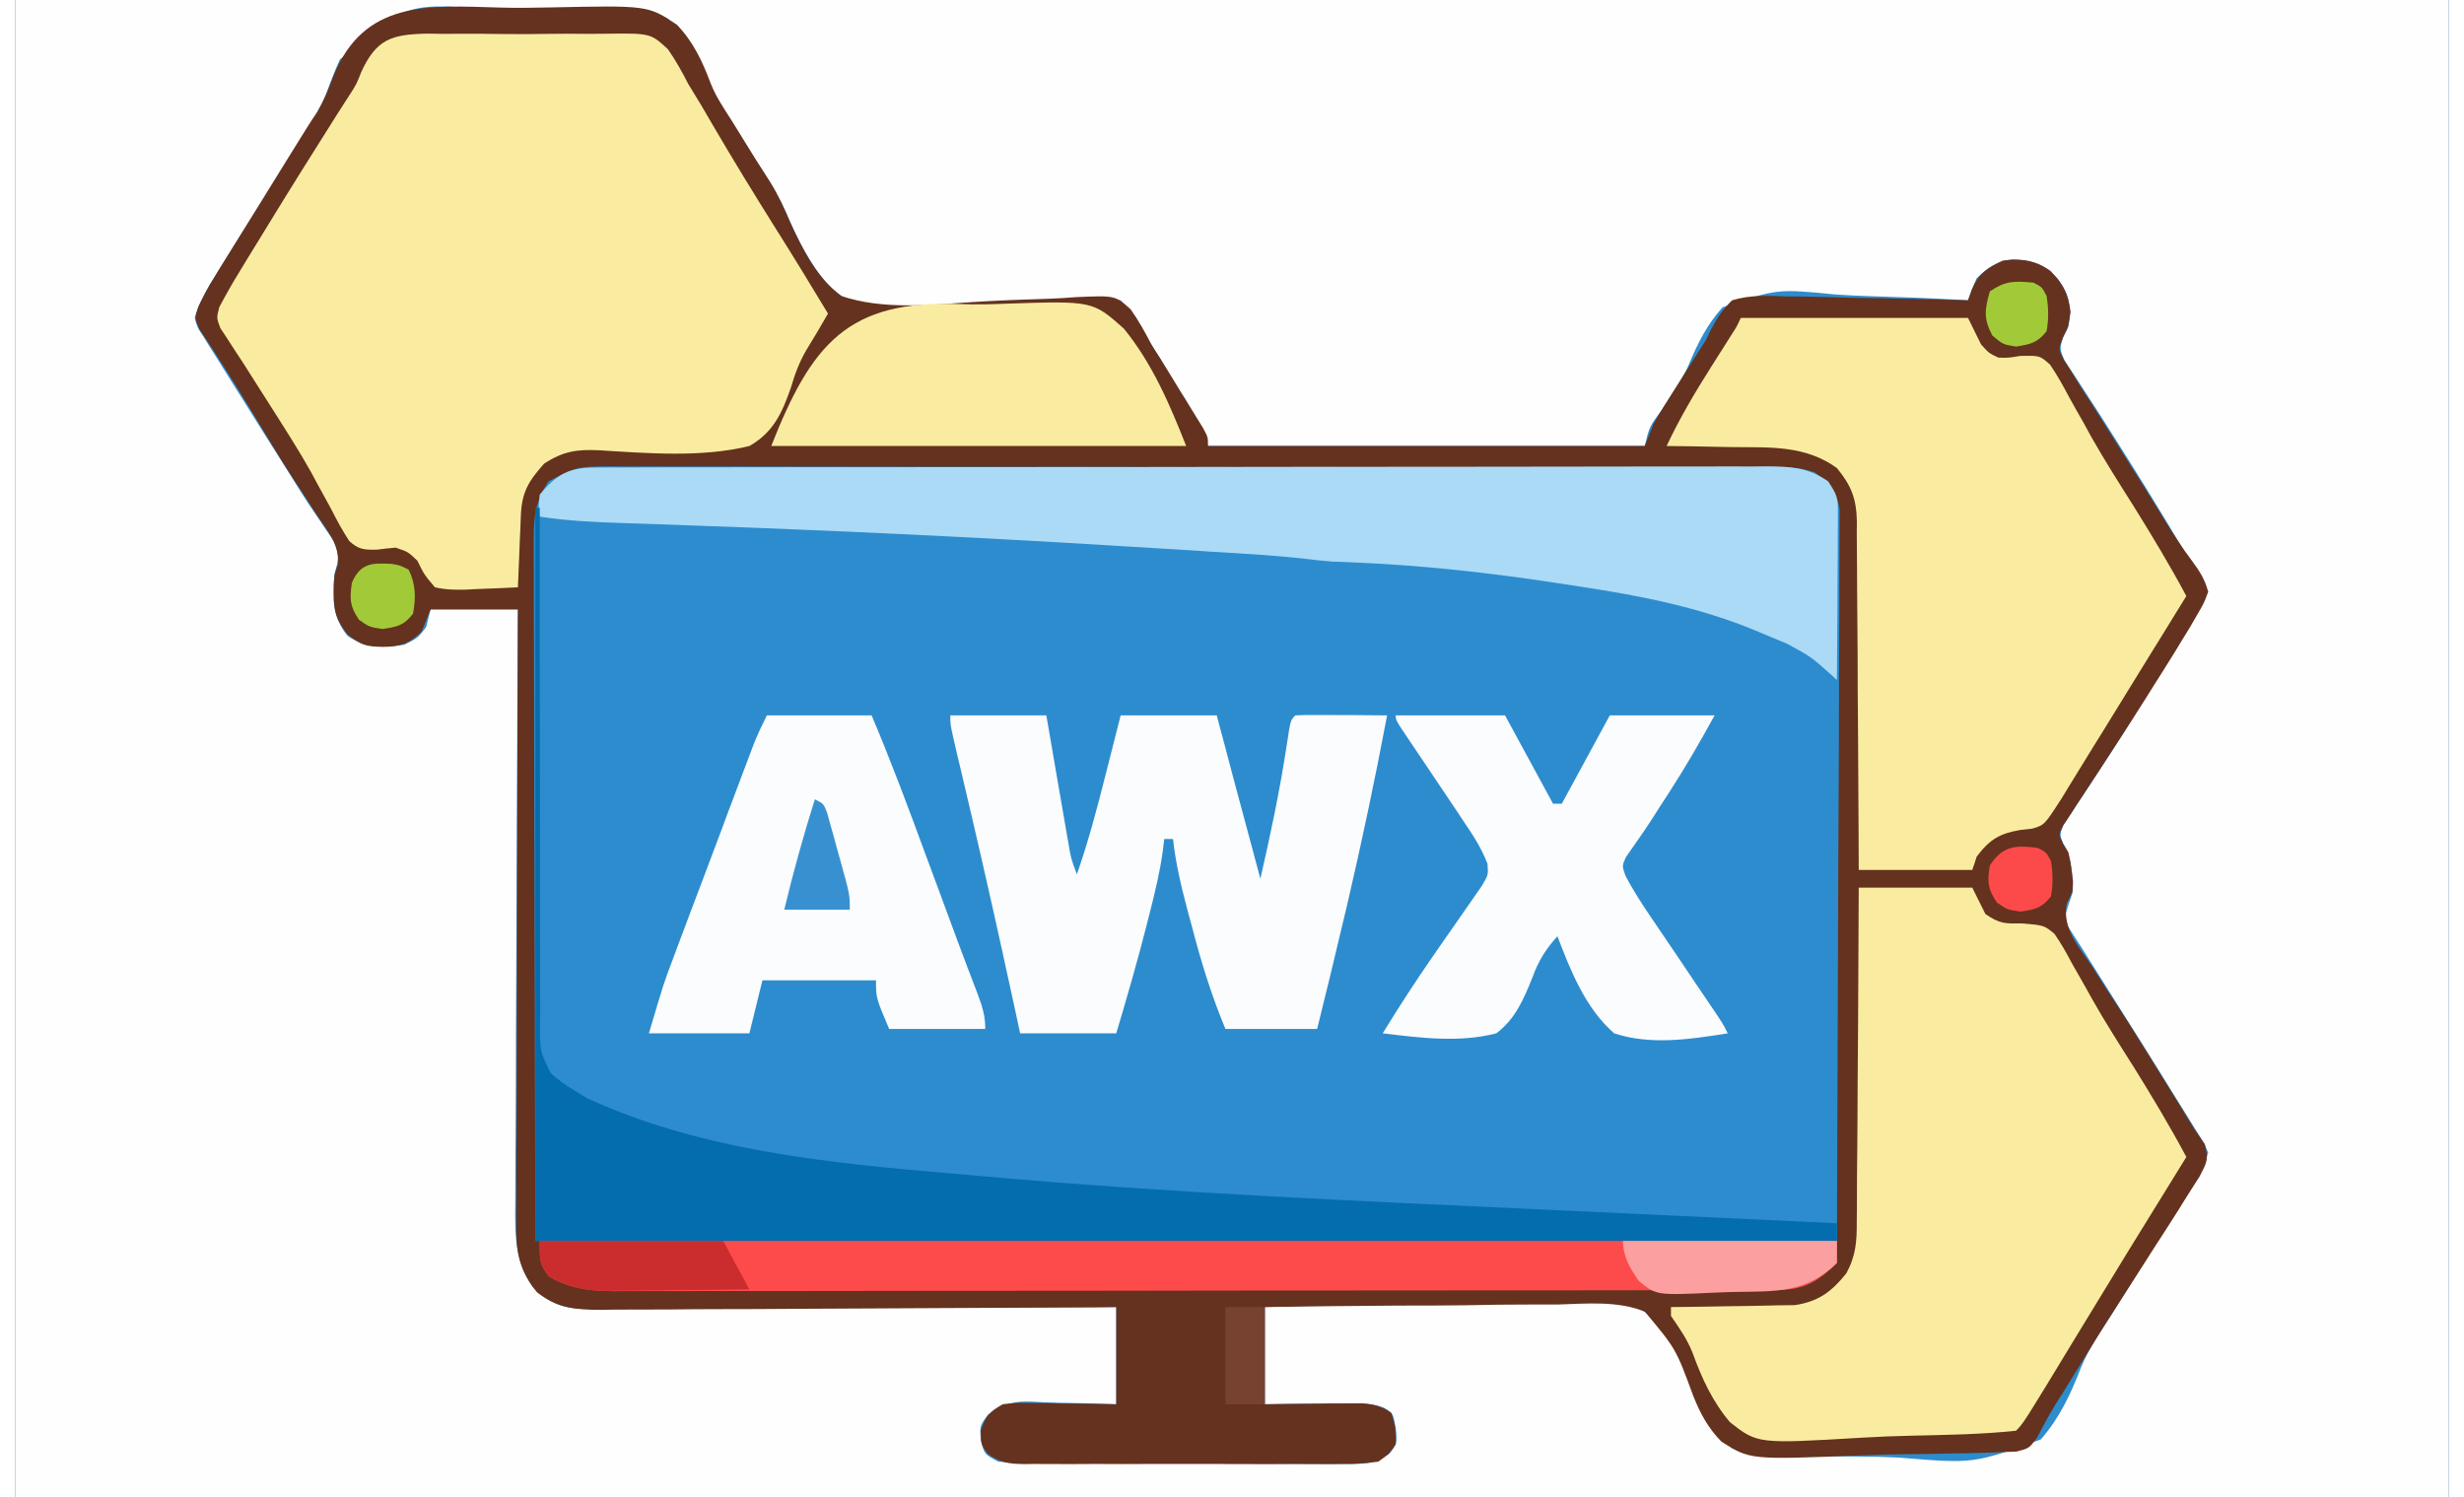 <?xml version="1.0" encoding="UTF-8"?>
<svg xmlns="http://www.w3.org/2000/svg" xmlns:xlink="http://www.w3.org/1999/xlink" width="79px" height="48px" viewBox="0 0 78 48" version="1.1">
<rect x="0" y="0" width="78" height="48" fill="#333333" stroke="none"/>
<g id="surface1">
<path style=" stroke:none;fill-rule:nonzero;fill:rgb(17.647%,54.902%,80.784%);fill-opacity:1;" d="M 0 0 C 25.738 0 51.48 0 78 0 C 78 15.84 78 31.68 78 48 C 52.262 48 26.52 48 0 48 C 0 32.16 0 16.32 0 0 Z M 0 0 "/>
<path style=" stroke:none;fill-rule:nonzero;fill:rgb(99.608%,99.608%,99.608%);fill-opacity:1;" d="M 0 0 C 25.738 0 51.48 0 78 0 C 78 15.84 78 31.68 78 48 C 52.262 48 26.52 48 0 48 C 0 32.16 0 16.32 0 0 Z M 10.395 1.91 C 10.23 2.281 10.086 2.648 9.949 3.031 C 9.707 3.641 9.348 4.164 8.988 4.707 C 8.914 4.828 8.836 4.949 8.758 5.074 C 8.699 5.172 8.637 5.266 8.574 5.367 C 8.043 6.215 7.512 7.062 6.984 7.91 C 6.895 8.059 6.801 8.203 6.707 8.352 C 6.621 8.488 6.539 8.629 6.449 8.77 C 6.375 8.891 6.297 9.012 6.219 9.137 C 6.02 9.492 5.852 9.801 5.742 10.195 C 5.824 10.496 5.824 10.496 6.012 10.773 C 6.078 10.883 6.145 10.992 6.215 11.105 C 6.289 11.223 6.363 11.34 6.441 11.461 C 6.516 11.582 6.594 11.707 6.672 11.832 C 6.918 12.23 7.172 12.629 7.422 13.027 C 7.594 13.301 7.766 13.574 7.938 13.852 C 8.262 14.371 8.59 14.891 8.918 15.406 C 8.992 15.527 9.066 15.645 9.145 15.77 C 9.312 16.035 9.488 16.297 9.664 16.555 C 9.801 16.762 9.801 16.762 9.941 16.969 C 10.066 17.152 10.066 17.152 10.195 17.34 C 10.398 17.773 10.355 17.957 10.223 18.406 C 10.156 19.172 10.141 19.77 10.645 20.391 C 11.238 20.789 11.766 20.766 12.465 20.672 C 12.898 20.453 12.898 20.453 13.164 20.105 C 13.211 19.918 13.254 19.73 13.305 19.539 C 14.227 19.539 15.152 19.539 16.105 19.539 C 16.102 19.797 16.102 20.055 16.098 20.324 C 16.086 22.754 16.074 25.188 16.066 27.621 C 16.062 28.875 16.059 30.125 16.051 31.375 C 16.043 32.465 16.039 33.559 16.039 34.648 C 16.039 35.227 16.035 35.801 16.031 36.379 C 16.023 36.922 16.023 37.469 16.023 38.012 C 16.023 38.211 16.023 38.41 16.02 38.609 C 16.008 39.613 16.008 40.426 16.586 41.27 C 17.102 41.781 17.547 41.965 18.266 41.961 C 18.414 41.965 18.566 41.965 18.719 41.965 C 18.883 41.961 19.047 41.961 19.215 41.961 C 19.477 41.961 19.477 41.961 19.742 41.961 C 20.219 41.961 20.691 41.957 21.168 41.953 C 21.664 41.953 22.16 41.953 22.656 41.949 C 23.598 41.949 24.535 41.945 25.477 41.941 C 26.547 41.938 27.617 41.934 28.688 41.934 C 30.887 41.93 33.09 41.922 35.289 41.91 C 35.289 42.941 35.289 43.969 35.289 45.027 C 35.035 45.02 34.781 45.012 34.516 45 C 34.184 44.996 33.848 44.988 33.512 44.98 C 33.344 44.977 33.176 44.969 33.004 44.965 C 32.016 44.91 32.016 44.91 31.18 45.355 C 30.91 45.723 30.91 45.723 30.949 46.188 C 31.059 46.625 31.059 46.625 31.508 46.867 C 31.898 46.895 32.273 46.91 32.664 46.91 C 32.785 46.91 32.902 46.91 33.023 46.91 C 33.414 46.914 33.805 46.914 34.195 46.914 C 34.465 46.914 34.738 46.918 35.008 46.918 C 35.578 46.918 36.145 46.918 36.715 46.918 C 37.441 46.918 38.172 46.922 38.902 46.93 C 39.461 46.93 40.023 46.934 40.582 46.934 C 40.852 46.934 41.121 46.934 41.387 46.938 C 41.766 46.938 42.141 46.938 42.516 46.938 C 42.629 46.938 42.738 46.938 42.852 46.941 C 43.348 46.934 43.637 46.906 44.043 46.613 C 44.297 46.293 44.297 46.293 44.25 45.789 C 44.164 45.312 44.164 45.312 43.875 45.141 C 43.477 45 43.152 44.996 42.73 45 C 42.574 45 42.418 45 42.258 45 C 42.094 45.004 41.934 45.008 41.766 45.008 C 41.52 45.012 41.52 45.012 41.266 45.012 C 40.863 45.016 40.457 45.02 40.051 45.027 C 40.051 44 40.051 42.969 40.051 41.91 C 41.605 41.859 43.16 41.82 44.715 41.805 C 45.438 41.797 46.156 41.785 46.879 41.758 C 51.539 41.59 51.539 41.59 52.68 42.352 C 53.355 43.062 53.715 43.859 54.051 44.777 C 54.391 45.711 54.391 45.711 55.035 46.441 C 55.73 46.648 56.414 46.664 57.137 46.672 C 57.344 46.676 57.551 46.684 57.758 46.688 C 58.195 46.695 58.629 46.699 59.066 46.703 C 59.512 46.703 59.953 46.715 60.398 46.738 C 62.777 46.934 62.777 46.934 64.93 46.156 C 65.531 45.469 65.891 44.699 66.219 43.852 C 66.473 43.238 66.836 42.703 67.199 42.152 C 67.336 41.934 67.473 41.715 67.609 41.496 C 67.68 41.383 67.75 41.27 67.824 41.152 C 68.285 40.414 68.746 39.676 69.203 38.938 C 69.297 38.789 69.391 38.641 69.484 38.488 C 69.57 38.352 69.656 38.215 69.742 38.07 C 69.82 37.949 69.898 37.824 69.977 37.699 C 70.176 37.375 70.176 37.375 70.297 36.957 C 70.137 36.602 70.137 36.602 69.891 36.219 C 69.801 36.07 69.707 35.922 69.613 35.766 C 69.512 35.605 69.41 35.445 69.309 35.281 C 69.207 35.117 69.105 34.953 69.004 34.789 C 68.691 34.281 68.375 33.777 68.059 33.273 C 67.961 33.121 67.863 32.965 67.766 32.809 C 67.34 32.129 66.914 31.453 66.488 30.781 C 66.418 30.672 66.352 30.562 66.281 30.449 C 66.129 30.211 65.977 29.977 65.824 29.742 C 65.676 29.453 65.676 29.453 65.801 29.062 C 65.852 28.91 65.902 28.758 65.957 28.602 C 65.953 28.062 65.941 27.527 65.652 27.062 C 65.535 26.762 65.535 26.762 65.652 26.465 C 65.758 26.305 65.758 26.305 65.863 26.145 C 65.941 26.023 66.023 25.902 66.102 25.777 C 66.191 25.645 66.277 25.516 66.367 25.379 C 66.551 25.102 66.73 24.82 66.914 24.539 C 67.012 24.395 67.105 24.25 67.203 24.098 C 67.691 23.352 68.156 22.59 68.625 21.832 C 68.715 21.691 68.801 21.555 68.887 21.41 C 69.383 20.609 69.855 19.805 70.297 18.973 C 69.422 17.477 68.531 15.988 67.602 14.523 C 67.52 14.391 67.438 14.262 67.352 14.125 C 66.996 13.562 66.641 13 66.273 12.445 C 66.191 12.32 66.191 12.32 66.109 12.191 C 65.969 11.977 65.828 11.762 65.688 11.547 C 65.535 11.188 65.535 11.188 65.645 10.812 C 65.703 10.703 65.758 10.594 65.816 10.477 C 65.91 9.832 65.855 9.453 65.477 8.938 C 65.035 8.473 64.652 8.34 64.023 8.316 C 63.52 8.379 63.242 8.578 62.875 8.922 C 62.773 9.152 62.68 9.391 62.598 9.629 C 62.504 9.621 62.414 9.617 62.32 9.613 C 61.363 9.559 60.406 9.523 59.449 9.496 C 59.094 9.484 58.738 9.469 58.383 9.445 C 56.473 9.258 56.473 9.258 54.727 9.855 C 54.227 10.41 53.918 11.031 53.633 11.723 C 53.402 12.238 53.086 12.691 52.766 13.16 C 52.379 13.688 52.379 13.688 52.234 14.301 C 47.613 14.301 42.992 14.301 38.23 14.301 C 38.137 14.066 38.047 13.832 37.949 13.594 C 37.785 13.301 37.617 13.016 37.441 12.727 C 37.395 12.648 37.344 12.566 37.293 12.484 C 37.191 12.316 37.09 12.148 36.988 11.98 C 36.828 11.727 36.672 11.469 36.516 11.211 C 36.031 10.375 36.031 10.375 35.43 9.629 C 35.051 9.602 35.051 9.602 34.605 9.633 C 34.434 9.641 34.258 9.648 34.082 9.656 C 33.988 9.66 33.895 9.664 33.801 9.668 C 33.199 9.691 32.602 9.699 32.004 9.711 C 31.477 9.723 30.953 9.738 30.43 9.766 C 27.047 9.945 27.047 9.945 26.09 9.191 C 25.461 8.465 25.059 7.652 24.684 6.77 C 24.402 6.145 24.031 5.586 23.656 5.02 C 23.52 4.801 23.387 4.586 23.25 4.367 C 23.184 4.258 23.113 4.148 23.043 4.035 C 22.551 3.238 22.066 2.441 21.578 1.641 C 21.469 1.461 21.469 1.461 21.359 1.277 C 21.293 1.172 21.23 1.062 21.16 0.953 C 21.023 0.715 21.023 0.715 20.867 0.566 C 19.676 0.449 18.469 0.438 17.27 0.406 C 16.719 0.395 16.164 0.375 15.609 0.344 C 12.547 0.059 12.547 0.059 10.395 1.91 Z M 10.395 1.91 "/>
<path style=" stroke:none;fill-rule:nonzero;fill:rgb(39.216%,19.608%,11.765%);fill-opacity:1;" d="M 15.523 0.242 C 16.066 0.258 16.605 0.25 17.148 0.238 C 20.277 0.172 20.277 0.172 21.203 0.793 C 21.727 1.34 22.02 1.965 22.285 2.672 C 22.453 3.098 22.695 3.461 22.945 3.844 C 23.109 4.105 23.27 4.367 23.43 4.629 C 23.68 5.035 23.93 5.438 24.191 5.836 C 24.457 6.262 24.652 6.703 24.852 7.168 C 25.266 8.059 25.68 8.879 26.465 9.488 C 27.805 9.941 29.309 9.777 30.699 9.684 C 31.516 9.633 32.332 9.602 33.152 9.578 C 33.438 9.57 33.719 9.547 34 9.527 C 35.258 9.473 35.258 9.473 35.754 9.922 C 36.008 10.285 36.211 10.645 36.41 11.043 C 36.5 11.188 36.594 11.328 36.688 11.473 C 36.918 11.848 37.152 12.227 37.379 12.602 C 37.465 12.734 37.547 12.867 37.629 13.004 C 37.707 13.133 37.785 13.258 37.867 13.391 C 37.938 13.504 38.008 13.617 38.078 13.734 C 38.23 14.02 38.23 14.02 38.23 14.301 C 42.852 14.301 47.473 14.301 52.234 14.301 C 52.324 14.066 52.418 13.832 52.512 13.594 C 52.629 13.387 52.754 13.18 52.879 12.98 C 52.949 12.867 53.02 12.754 53.094 12.637 C 53.168 12.52 53.242 12.402 53.32 12.281 C 53.391 12.168 53.461 12.055 53.535 11.938 C 53.754 11.59 53.973 11.246 54.195 10.902 C 54.27 10.742 54.27 10.742 54.348 10.582 C 54.547 10.203 54.727 9.922 55.035 9.629 C 55.613 9.453 56.168 9.48 56.77 9.504 C 56.938 9.504 57.105 9.508 57.273 9.508 C 57.805 9.516 58.336 9.531 58.867 9.547 C 59.227 9.555 59.59 9.562 59.949 9.566 C 60.832 9.582 61.715 9.602 62.598 9.629 C 62.637 9.52 62.672 9.41 62.715 9.297 C 62.945 8.758 63.195 8.602 63.715 8.355 C 64.297 8.281 64.766 8.34 65.246 8.691 C 65.652 9.125 65.805 9.398 65.887 10 C 65.816 10.477 65.816 10.477 65.648 10.812 C 65.492 11.191 65.492 11.191 65.684 11.562 C 65.77 11.695 65.852 11.828 65.941 11.965 C 66.035 12.117 66.129 12.266 66.223 12.422 C 66.328 12.582 66.43 12.742 66.535 12.902 C 66.637 13.066 66.742 13.234 66.848 13.398 C 67.055 13.73 67.266 14.066 67.477 14.395 C 67.746 14.816 68.008 15.234 68.273 15.656 C 68.344 15.777 68.418 15.895 68.496 16.016 C 68.633 16.238 68.77 16.461 68.91 16.688 C 69.184 17.133 69.461 17.562 69.777 17.98 C 70.027 18.324 70.188 18.562 70.297 18.973 C 70.172 19.324 70.172 19.324 69.953 19.699 C 69.871 19.836 69.793 19.977 69.711 20.117 C 69.629 20.254 69.543 20.391 69.457 20.531 C 69.348 20.715 69.348 20.715 69.234 20.898 C 69.008 21.266 68.777 21.629 68.547 21.992 C 68.422 22.188 68.422 22.188 68.297 22.391 C 67.844 23.105 67.387 23.812 66.926 24.52 C 66.832 24.66 66.742 24.801 66.645 24.949 C 66.469 25.219 66.289 25.492 66.109 25.762 C 65.992 25.945 65.992 25.945 65.871 26.133 C 65.797 26.242 65.727 26.348 65.652 26.461 C 65.5 26.762 65.5 26.762 65.652 27.062 C 65.734 27.195 65.734 27.195 65.816 27.328 C 65.883 27.633 65.883 27.633 65.922 27.945 C 65.938 28.051 65.949 28.152 65.965 28.262 C 65.957 28.602 65.957 28.602 65.762 28.973 C 65.617 29.785 66.141 30.332 66.578 30.992 C 66.773 31.293 66.969 31.598 67.16 31.902 C 67.262 32.055 67.363 32.211 67.469 32.371 C 67.969 33.145 68.449 33.926 68.934 34.707 C 69.066 34.922 69.066 34.922 69.199 35.137 C 69.363 35.395 69.52 35.656 69.676 35.918 C 69.836 36.184 70.012 36.438 70.191 36.688 C 70.32 37.18 70.254 37.273 70.027 37.715 C 69.879 37.949 69.73 38.184 69.582 38.414 C 69.504 38.543 69.422 38.668 69.344 38.797 C 69.105 39.176 68.863 39.555 68.617 39.93 C 68.488 40.129 68.363 40.328 68.234 40.531 C 67.992 40.914 67.746 41.297 67.5 41.676 C 66.973 42.492 66.465 43.316 65.957 44.141 C 65.867 44.289 65.777 44.434 65.684 44.586 C 65.215 45.328 65.215 45.328 64.809 46.102 C 64.555 46.441 64.555 46.441 64.156 46.543 C 63.992 46.551 63.828 46.555 63.66 46.562 C 63.57 46.566 63.477 46.57 63.387 46.574 C 63.086 46.586 62.785 46.59 62.488 46.598 C 62.383 46.598 62.281 46.602 62.176 46.602 C 61.629 46.617 61.086 46.625 60.543 46.629 C 60.094 46.633 59.645 46.645 59.195 46.664 C 55.613 46.809 55.613 46.809 54.695 46.227 C 54.262 45.789 54.012 45.32 53.785 44.75 C 53.234 43.25 53.234 43.25 52.234 42.055 C 51.359 41.703 50.367 41.801 49.445 41.828 C 49.176 41.828 48.902 41.828 48.633 41.828 C 47.922 41.828 47.211 41.836 46.5 41.852 C 45.773 41.863 45.047 41.863 44.32 41.863 C 42.895 41.871 41.473 41.887 40.051 41.91 C 40.051 42.941 40.051 43.969 40.051 45.027 C 40.297 45.023 40.543 45.02 40.797 45.016 C 41.121 45.016 41.441 45.012 41.766 45.008 C 41.93 45.008 42.09 45.004 42.258 45 C 42.414 45 42.57 45 42.73 45 C 42.875 44.996 43.02 44.996 43.168 44.996 C 43.562 45.027 43.789 45.078 44.109 45.309 C 44.25 45.789 44.25 45.789 44.25 46.301 C 44.043 46.613 44.043 46.613 43.691 46.867 C 43.281 46.922 42.926 46.945 42.52 46.941 C 42.34 46.941 42.34 46.941 42.16 46.945 C 41.77 46.945 41.383 46.945 40.992 46.941 C 40.719 46.941 40.449 46.945 40.18 46.945 C 39.609 46.945 39.043 46.945 38.473 46.941 C 37.746 46.938 37.02 46.941 36.289 46.941 C 35.73 46.945 35.172 46.945 34.613 46.941 C 34.344 46.941 34.074 46.941 33.805 46.945 C 33.43 46.945 33.055 46.945 32.68 46.941 C 32.516 46.941 32.516 46.941 32.344 46.945 C 31.848 46.938 31.562 46.906 31.156 46.605 C 30.949 46.301 30.949 46.301 30.949 45.867 C 31.113 45.383 31.215 45.277 31.648 45.027 C 32.047 44.977 32.047 44.977 32.5 44.984 C 32.66 44.988 32.824 44.988 32.992 44.988 C 33.16 44.992 33.328 44.996 33.504 45 C 33.676 45 33.848 45.004 34.023 45.004 C 34.445 45.012 34.867 45.02 35.289 45.027 C 35.289 44 35.289 42.969 35.289 41.91 C 35.07 41.914 34.848 41.914 34.621 41.918 C 32.543 41.93 30.461 41.941 28.383 41.949 C 27.316 41.953 26.246 41.957 25.176 41.965 C 24.246 41.973 23.312 41.977 22.383 41.977 C 21.887 41.98 21.395 41.98 20.902 41.988 C 20.352 41.992 19.801 41.992 19.25 41.992 C 19.086 41.996 18.922 41.996 18.754 42 C 17.945 41.996 17.371 41.949 16.719 41.438 C 16.211 40.824 16.051 40.25 16.055 39.461 C 16.055 39.285 16.051 39.109 16.051 38.926 C 16.055 38.734 16.055 38.539 16.055 38.348 C 16.055 38.141 16.055 37.938 16.055 37.73 C 16.055 37.176 16.059 36.621 16.062 36.066 C 16.062 35.484 16.062 34.902 16.066 34.32 C 16.066 33.223 16.07 32.121 16.074 31.023 C 16.078 29.77 16.082 28.52 16.082 27.266 C 16.086 24.691 16.094 22.113 16.105 19.539 C 15.18 19.539 14.254 19.539 13.305 19.539 C 13.211 19.773 13.117 20.008 13.023 20.246 C 12.625 20.645 12.324 20.738 11.773 20.742 C 11.219 20.727 11.094 20.695 10.633 20.336 C 10.289 19.867 10.203 19.645 10.207 19.07 C 10.203 18.91 10.203 18.91 10.203 18.746 C 10.223 18.406 10.223 18.406 10.34 18.086 C 10.379 17.441 9.992 17.016 9.645 16.496 C 9.488 16.254 9.332 16.016 9.18 15.773 C 9.098 15.648 9.016 15.523 8.93 15.395 C 8.441 14.637 7.977 13.863 7.508 13.09 C 7.176 12.543 6.84 12 6.488 11.465 C 6.434 11.379 6.379 11.297 6.324 11.207 C 6.184 10.992 6.039 10.777 5.895 10.562 C 5.742 10.195 5.742 10.195 5.852 9.855 C 6.008 9.516 6.176 9.203 6.375 8.887 C 6.445 8.773 6.516 8.656 6.586 8.539 C 6.703 8.355 6.703 8.355 6.816 8.168 C 6.898 8.039 6.977 7.91 7.059 7.777 C 7.32 7.355 7.582 6.934 7.844 6.512 C 8.109 6.082 8.379 5.648 8.645 5.215 C 8.812 4.941 8.984 4.668 9.152 4.398 C 9.234 4.266 9.312 4.137 9.398 4.004 C 9.484 3.867 9.574 3.734 9.668 3.594 C 9.891 3.203 10.035 2.875 10.184 2.453 C 11.168 -0.004 13.23 0.176 15.523 0.242 Z M 17.086 15.434 C 16.676 16.051 16.613 16.547 16.613 17.277 C 16.613 17.375 16.613 17.469 16.613 17.57 C 16.613 17.891 16.613 18.215 16.617 18.539 C 16.617 18.773 16.617 19.008 16.617 19.242 C 16.617 19.875 16.617 20.504 16.621 21.133 C 16.625 21.723 16.625 22.312 16.625 22.906 C 16.625 24.633 16.633 26.359 16.637 28.09 C 16.648 31.949 16.656 35.809 16.664 39.789 C 30.434 39.789 44.207 39.789 58.395 39.789 C 58.41 35.855 58.426 31.922 58.438 27.867 C 58.445 26.625 58.453 25.383 58.457 24.102 C 58.461 22.988 58.461 22.988 58.461 21.875 C 58.461 21.379 58.465 20.883 58.469 20.387 C 58.473 19.754 58.477 19.121 58.473 18.488 C 58.473 18.258 58.477 18.023 58.477 17.793 C 58.48 17.48 58.48 17.164 58.48 16.852 C 58.48 16.676 58.48 16.5 58.48 16.32 C 58.371 15.73 58.152 15.52 57.695 15.152 C 57.289 15.012 57.031 14.992 56.609 14.992 C 56.473 14.988 56.336 14.988 56.195 14.988 C 56.043 14.988 55.891 14.988 55.734 14.988 C 55.574 14.988 55.414 14.988 55.25 14.988 C 54.805 14.988 54.359 14.984 53.91 14.984 C 53.43 14.984 52.949 14.984 52.469 14.984 C 51.418 14.98 50.367 14.98 49.312 14.98 C 48.656 14.98 48 14.98 47.344 14.98 C 45.527 14.977 43.711 14.977 41.891 14.977 C 41.777 14.977 41.66 14.977 41.539 14.977 C 41.422 14.977 41.305 14.977 41.188 14.977 C 40.949 14.977 40.715 14.977 40.477 14.977 C 40.359 14.977 40.242 14.977 40.121 14.977 C 38.223 14.973 36.324 14.973 34.422 14.969 C 32.473 14.965 30.523 14.965 28.574 14.965 C 27.477 14.965 26.383 14.961 25.289 14.961 C 24.355 14.957 23.422 14.957 22.492 14.957 C 22.016 14.957 21.539 14.957 21.062 14.957 C 20.547 14.953 20.031 14.957 19.516 14.957 C 19.293 14.957 19.293 14.957 19.062 14.953 C 18.008 14.961 18.008 14.961 17.086 15.434 Z M 17.086 15.434 "/>
<path style=" stroke:none;fill-rule:nonzero;fill:rgb(97.647%,92.549%,62.745%);fill-opacity:1;" d="M 13.18 1.078 C 13.367 1.082 13.555 1.082 13.742 1.086 C 13.934 1.086 14.129 1.082 14.324 1.082 C 14.73 1.082 15.137 1.082 15.543 1.09 C 16.062 1.098 16.578 1.094 17.098 1.086 C 17.5 1.078 17.898 1.082 18.301 1.086 C 18.492 1.086 18.684 1.086 18.875 1.082 C 20.355 1.062 20.355 1.062 20.914 1.578 C 21.164 1.938 21.367 2.297 21.566 2.691 C 21.699 2.914 21.832 3.133 21.969 3.352 C 22.102 3.578 22.23 3.801 22.363 4.027 C 23 5.117 23.66 6.195 24.332 7.266 C 24.914 8.188 25.484 9.117 26.047 10.055 C 25.824 10.441 25.602 10.824 25.363 11.207 C 25.129 11.605 24.988 11.984 24.859 12.426 C 24.574 13.242 24.293 13.867 23.527 14.301 C 21.996 14.676 20.277 14.535 18.715 14.438 C 18.008 14.402 17.559 14.465 16.945 14.867 C 16.438 15.434 16.23 15.785 16.199 16.535 C 16.195 16.668 16.188 16.805 16.184 16.941 C 16.176 17.078 16.172 17.219 16.164 17.363 C 16.16 17.504 16.152 17.645 16.148 17.789 C 16.133 18.137 16.117 18.484 16.105 18.832 C 15.672 18.855 15.242 18.871 14.809 18.887 C 14.688 18.891 14.562 18.898 14.438 18.906 C 14.09 18.914 13.785 18.91 13.445 18.832 C 13.098 18.422 13.098 18.422 12.883 17.98 C 12.586 17.695 12.586 17.695 12.184 17.559 C 11.98 17.578 11.781 17.598 11.578 17.625 C 11.172 17.629 10.996 17.625 10.695 17.344 C 10.48 17.016 10.301 16.684 10.125 16.336 C 9.984 16.078 9.844 15.816 9.699 15.559 C 9.625 15.422 9.551 15.285 9.477 15.145 C 9.082 14.438 8.645 13.762 8.211 13.078 C 7.977 12.711 7.742 12.344 7.508 11.973 C 7.352 11.723 7.191 11.473 7.027 11.23 C 6.949 11.105 6.867 10.98 6.785 10.855 C 6.715 10.746 6.641 10.637 6.566 10.523 C 6.441 10.195 6.441 10.195 6.531 9.848 C 6.734 9.465 6.945 9.09 7.172 8.723 C 7.262 8.574 7.352 8.426 7.445 8.273 C 7.59 8.039 7.59 8.039 7.738 7.797 C 7.836 7.633 7.938 7.469 8.039 7.305 C 8.77 6.109 9.516 4.918 10.266 3.734 C 10.34 3.617 10.414 3.5 10.492 3.379 C 10.559 3.273 10.629 3.168 10.699 3.059 C 10.93 2.699 10.93 2.699 11.078 2.32 C 11.562 1.254 12.051 1.105 13.18 1.078 Z M 13.18 1.078 "/>
<path style=" stroke:none;fill-rule:nonzero;fill:rgb(97.647%,92.549%,62.745%);fill-opacity:1;" d="M 55.312 10.195 C 57.719 10.195 60.121 10.195 62.598 10.195 C 62.734 10.477 62.875 10.754 63.016 11.043 C 63.266 11.324 63.266 11.324 63.578 11.469 C 63.91 11.473 63.91 11.473 64.258 11.414 C 64.898 11.398 64.898 11.398 65.227 11.691 C 65.461 12.031 65.652 12.379 65.844 12.742 C 65.996 13.016 66.148 13.289 66.305 13.559 C 66.383 13.703 66.465 13.848 66.543 13.996 C 66.977 14.762 67.449 15.504 67.918 16.246 C 68.504 17.188 69.074 18.133 69.598 19.113 C 69.469 19.324 69.34 19.531 69.211 19.738 C 69.129 19.875 69.043 20.012 68.957 20.152 C 68.77 20.453 68.582 20.758 68.395 21.059 C 67.898 21.863 67.402 22.668 66.906 23.477 C 66.809 23.629 66.715 23.781 66.617 23.941 C 66.438 24.234 66.254 24.531 66.074 24.824 C 65.992 24.961 65.91 25.094 65.824 25.23 C 65.75 25.352 65.68 25.469 65.605 25.59 C 65.047 26.457 65.047 26.457 64.652 26.57 C 64.535 26.582 64.418 26.598 64.293 26.609 C 63.621 26.723 63.297 26.906 62.875 27.469 C 62.809 27.68 62.809 27.68 62.734 27.895 C 61.535 27.895 60.332 27.895 59.094 27.895 C 59.094 27.535 59.094 27.172 59.09 26.801 C 59.086 25.613 59.078 24.422 59.07 23.23 C 59.062 22.508 59.059 21.785 59.059 21.066 C 59.055 20.367 59.051 19.672 59.043 18.973 C 59.043 18.707 59.039 18.441 59.039 18.176 C 59.039 17.805 59.035 17.434 59.031 17.059 C 59.031 16.949 59.031 16.84 59.035 16.727 C 59.02 15.992 58.859 15.574 58.395 15.008 C 57.375 14.27 56.238 14.348 55.035 14.336 C 54.828 14.332 54.625 14.328 54.422 14.324 C 53.926 14.312 53.43 14.305 52.934 14.301 C 53.352 13.414 53.836 12.594 54.359 11.77 C 54.512 11.531 54.66 11.293 54.812 11.055 C 54.879 10.949 54.945 10.848 55.012 10.738 C 55.18 10.48 55.18 10.48 55.312 10.195 Z M 55.312 10.195 "/>
<path style=" stroke:none;fill-rule:nonzero;fill:rgb(97.647%,92.549%,62.745%);fill-opacity:1;" d="M 59.094 28.461 C 60.297 28.461 61.5 28.461 62.734 28.461 C 62.875 28.742 63.012 29.02 63.156 29.309 C 63.629 29.629 63.773 29.613 64.324 29.609 C 65.035 29.668 65.035 29.668 65.367 29.941 C 65.578 30.242 65.75 30.547 65.922 30.875 C 66.062 31.121 66.199 31.367 66.34 31.609 C 66.449 31.809 66.449 31.809 66.562 32.008 C 66.984 32.758 67.449 33.484 67.91 34.211 C 68.5 35.16 69.07 36.109 69.598 37.098 C 69.547 37.18 69.492 37.266 69.441 37.352 C 68.297 39.195 67.16 41.047 66.035 42.902 C 64.379 45.633 64.379 45.633 64.137 45.875 C 63.02 45.996 61.883 46.008 60.762 46.035 C 60.242 46.047 59.723 46.066 59.203 46.098 C 55.852 46.297 55.852 46.297 54.965 45.602 C 54.402 44.934 54.062 44.195 53.766 43.375 C 53.59 42.934 53.344 42.586 53.074 42.195 C 53.074 42.102 53.074 42.008 53.074 41.91 C 53.203 41.91 53.336 41.91 53.473 41.906 C 53.961 41.902 54.453 41.891 54.941 41.883 C 55.152 41.879 55.363 41.875 55.578 41.875 C 55.883 41.871 56.188 41.863 56.492 41.855 C 56.676 41.852 56.859 41.852 57.047 41.848 C 57.805 41.73 58.215 41.426 58.695 40.832 C 59.004 40.262 59.035 39.801 59.031 39.164 C 59.031 39.051 59.035 38.934 59.035 38.812 C 59.039 38.434 59.039 38.051 59.039 37.668 C 59.043 37.402 59.043 37.137 59.047 36.871 C 59.055 36.176 59.055 35.48 59.059 34.781 C 59.062 34.07 59.066 33.359 59.074 32.648 C 59.082 31.25 59.09 29.855 59.094 28.461 Z M 59.094 28.461 "/>
<path style=" stroke:none;fill-rule:nonzero;fill:rgb(66.667%,85.49%,96.471%);fill-opacity:1;" d="M 18.59 14.992 C 18.793 14.988 18.793 14.988 19.004 14.988 C 19.156 14.988 19.309 14.988 19.465 14.988 C 19.625 14.988 19.785 14.988 19.949 14.988 C 20.395 14.988 20.84 14.984 21.289 14.984 C 21.77 14.984 22.25 14.984 22.73 14.984 C 23.781 14.98 24.832 14.98 25.887 14.98 C 26.543 14.98 27.199 14.98 27.855 14.98 C 29.672 14.977 31.488 14.977 33.309 14.977 C 33.422 14.977 33.539 14.977 33.66 14.977 C 33.836 14.977 33.836 14.977 34.012 14.977 C 34.25 14.977 34.484 14.977 34.723 14.977 C 34.84 14.977 34.957 14.977 35.078 14.977 C 36.977 14.973 38.875 14.973 40.777 14.969 C 42.727 14.965 44.676 14.965 46.625 14.965 C 47.723 14.965 48.816 14.961 49.91 14.961 C 50.844 14.957 51.777 14.957 52.707 14.957 C 53.184 14.957 53.66 14.957 54.137 14.957 C 54.652 14.953 55.168 14.957 55.684 14.957 C 55.832 14.957 55.984 14.953 56.137 14.953 C 56.898 14.957 57.469 14.984 58.113 15.434 C 58.402 15.871 58.43 15.957 58.426 16.453 C 58.426 16.57 58.426 16.691 58.426 16.812 C 58.426 16.941 58.422 17.07 58.422 17.199 C 58.422 17.398 58.422 17.398 58.422 17.598 C 58.418 18.02 58.418 18.438 58.414 18.859 C 58.41 19.145 58.41 19.426 58.41 19.711 C 58.406 20.41 58.402 21.109 58.395 21.805 C 58.301 21.719 58.301 21.719 58.203 21.629 C 57.559 21.055 57.559 21.055 56.805 20.645 C 56.699 20.598 56.59 20.555 56.477 20.508 C 56.367 20.461 56.258 20.418 56.145 20.371 C 56.039 20.328 55.934 20.281 55.824 20.234 C 53.996 19.473 52.129 19.109 50.184 18.812 C 49.945 18.777 49.707 18.738 49.469 18.703 C 47.262 18.363 45.066 18.121 42.836 18.031 C 42.727 18.027 42.617 18.023 42.508 18.016 C 42.414 18.016 42.32 18.012 42.227 18.008 C 41.934 17.988 41.637 17.953 41.344 17.918 C 40.332 17.801 39.316 17.75 38.297 17.688 C 38.129 17.676 38.129 17.676 37.953 17.664 C 37.211 17.617 36.469 17.574 35.723 17.527 C 35.465 17.512 35.203 17.496 34.941 17.48 C 30.516 17.211 26.09 17.004 21.656 16.848 C 21.316 16.836 20.98 16.824 20.645 16.812 C 20.234 16.797 19.824 16.785 19.418 16.77 C 18.539 16.742 17.676 16.699 16.805 16.566 C 16.762 16.258 16.762 16.258 16.805 15.859 C 17.355 15.195 17.746 14.992 18.59 14.992 Z M 18.59 14.992 "/>
<path style=" stroke:none;fill-rule:nonzero;fill:rgb(98.431%,98.824%,99.608%);fill-opacity:1;" d="M 29.969 22.938 C 30.984 22.938 32 22.938 33.047 22.938 C 33.137 23.453 33.137 23.453 33.227 23.98 C 33.285 24.312 33.344 24.648 33.398 24.98 C 33.441 25.211 33.48 25.441 33.52 25.676 C 33.574 26.008 33.633 26.34 33.691 26.672 C 33.707 26.773 33.727 26.879 33.746 26.984 C 33.836 27.527 33.836 27.527 34.027 28.035 C 34.402 26.961 34.688 25.871 34.965 24.77 C 35.012 24.594 35.055 24.418 35.102 24.234 C 35.211 23.801 35.32 23.371 35.43 22.938 C 36.445 22.938 37.461 22.938 38.512 22.938 C 38.574 23.188 38.641 23.434 38.711 23.688 C 38.797 24.02 38.887 24.352 38.973 24.68 C 39.039 24.926 39.039 24.926 39.105 25.176 C 39.371 26.176 39.641 27.176 39.91 28.176 C 40.238 26.746 40.539 25.32 40.758 23.871 C 40.875 23.094 40.875 23.094 41.031 22.938 C 41.25 22.926 41.469 22.922 41.688 22.926 C 41.82 22.926 41.953 22.926 42.09 22.926 C 42.227 22.926 42.367 22.93 42.508 22.93 C 42.648 22.93 42.789 22.93 42.934 22.93 C 43.277 22.934 43.625 22.934 43.973 22.938 C 43.59 24.969 43.164 26.988 42.695 29 C 42.668 29.102 42.645 29.203 42.621 29.309 C 42.332 30.539 42.035 31.766 41.73 32.992 C 40.762 32.992 39.789 32.992 38.789 32.992 C 38.34 31.914 38.008 30.84 37.715 29.707 C 37.672 29.547 37.629 29.387 37.582 29.219 C 37.379 28.449 37.195 27.695 37.109 26.902 C 37.016 26.902 36.926 26.902 36.828 26.902 C 36.812 27.039 36.797 27.176 36.777 27.316 C 36.688 27.961 36.535 28.59 36.375 29.223 C 36.344 29.344 36.312 29.465 36.281 29.594 C 35.98 30.781 35.641 31.957 35.289 33.133 C 34.273 33.133 33.254 33.133 32.207 33.133 C 32.141 32.82 32.074 32.508 32.004 32.188 C 31.906 31.754 31.812 31.32 31.719 30.887 C 31.695 30.773 31.668 30.66 31.645 30.543 C 31.215 28.59 30.77 26.645 30.309 24.699 C 30.285 24.602 30.262 24.504 30.238 24.402 C 30.176 24.141 30.113 23.879 30.055 23.613 C 29.969 23.223 29.969 23.223 29.969 22.938 Z M 29.969 22.938 "/>
<path style=" stroke:none;fill-rule:nonzero;fill:rgb(1.569%,42.745%,67.843%);fill-opacity:1;" d="M 16.664 16.281 C 16.711 16.281 16.758 16.281 16.805 16.281 C 16.805 16.375 16.805 16.465 16.805 16.559 C 16.801 18.777 16.801 21 16.809 23.219 C 16.812 24.289 16.812 25.363 16.812 26.438 C 16.809 27.375 16.809 28.309 16.812 29.246 C 16.816 29.738 16.816 30.234 16.816 30.73 C 16.812 31.285 16.816 31.836 16.82 32.391 C 16.816 32.555 16.816 32.719 16.812 32.887 C 16.812 33.699 16.812 33.699 17.156 34.41 C 17.402 34.629 17.641 34.805 17.926 34.973 C 18.059 35.055 18.195 35.133 18.336 35.219 C 22 36.902 26.098 37.293 30.07 37.633 C 30.438 37.664 30.805 37.695 31.172 37.73 C 37.078 38.254 43.004 38.508 48.926 38.781 C 49.965 38.828 51 38.879 52.035 38.926 C 54.156 39.023 56.273 39.125 58.395 39.223 C 58.395 39.406 58.395 39.594 58.395 39.789 C 44.625 39.789 30.852 39.789 16.664 39.789 C 16.664 32.031 16.664 24.273 16.664 16.281 Z M 16.664 16.281 "/>
<path style=" stroke:none;fill-rule:nonzero;fill:rgb(98.039%,98.824%,99.608%);fill-opacity:1;" d="M 24.086 22.938 C 25.195 22.938 26.305 22.938 27.445 22.938 C 28.074 24.422 28.633 25.922 29.188 27.434 C 29.324 27.801 29.461 28.168 29.598 28.539 C 29.688 28.777 29.773 29.02 29.863 29.258 C 30.074 29.828 30.285 30.402 30.5 30.969 C 30.539 31.074 30.578 31.18 30.621 31.285 C 30.695 31.48 30.77 31.676 30.844 31.871 C 30.992 32.266 31.09 32.562 31.09 32.992 C 30.07 32.992 29.055 32.992 28.008 32.992 C 27.586 32 27.586 32 27.586 31.434 C 26.387 31.434 25.184 31.434 23.945 31.434 C 23.809 31.996 23.668 32.555 23.527 33.133 C 22.465 33.133 21.398 33.133 20.305 33.133 C 20.777 31.539 20.777 31.539 21.051 30.812 C 21.113 30.648 21.172 30.484 21.234 30.32 C 21.301 30.148 21.363 29.977 21.43 29.801 C 21.5 29.621 21.566 29.441 21.633 29.258 C 21.773 28.883 21.918 28.508 22.059 28.133 C 22.238 27.652 22.418 27.172 22.602 26.691 C 22.738 26.316 22.879 25.945 23.02 25.574 C 23.117 25.312 23.215 25.047 23.316 24.785 C 23.375 24.625 23.438 24.465 23.5 24.301 C 23.551 24.16 23.605 24.02 23.66 23.875 C 23.785 23.555 23.934 23.246 24.086 22.938 Z M 24.086 22.938 "/>
<path style=" stroke:none;fill-rule:nonzero;fill:rgb(99.216%,29.412%,29.412%);fill-opacity:1;" d="M 16.805 39.789 C 30.527 39.789 44.254 39.789 58.395 39.789 C 58.395 40.02 58.395 40.254 58.395 40.496 C 57.777 41.109 57.332 41.363 56.477 41.363 C 56.34 41.363 56.203 41.363 56.062 41.367 C 55.914 41.367 55.762 41.363 55.609 41.363 C 55.367 41.367 55.367 41.367 55.125 41.367 C 54.59 41.367 54.051 41.367 53.516 41.367 C 53.133 41.367 52.75 41.371 52.367 41.371 C 51.32 41.371 50.277 41.371 49.234 41.375 C 48.582 41.375 47.934 41.375 47.281 41.375 C 45.477 41.375 43.672 41.379 41.867 41.379 C 41.754 41.379 41.637 41.379 41.52 41.379 C 41.344 41.379 41.344 41.379 41.168 41.379 C 40.934 41.379 40.699 41.379 40.465 41.379 C 40.348 41.379 40.23 41.379 40.113 41.379 C 38.227 41.379 36.34 41.383 34.457 41.387 C 32.52 41.391 30.586 41.391 28.652 41.391 C 27.562 41.391 26.477 41.391 25.391 41.395 C 24.465 41.398 23.539 41.398 22.613 41.395 C 22.145 41.395 21.672 41.395 21.199 41.398 C 20.688 41.398 20.176 41.398 19.664 41.398 C 19.516 41.398 19.363 41.398 19.211 41.402 C 18.395 41.395 17.797 41.332 17.086 40.922 C 16.805 40.496 16.805 40.496 16.805 39.789 Z M 16.805 39.789 "/>
<path style=" stroke:none;fill-rule:nonzero;fill:rgb(98.039%,98.824%,99.216%);fill-opacity:1;" d="M 44.25 22.938 C 45.406 22.938 46.562 22.938 47.754 22.938 C 48.262 23.871 48.77 24.809 49.293 25.77 C 49.387 25.77 49.477 25.77 49.574 25.77 C 50.082 24.836 50.59 23.902 51.113 22.938 C 52.223 22.938 53.332 22.938 54.473 22.938 C 54.004 23.793 53.531 24.613 53.004 25.426 C 52.809 25.723 52.617 26.023 52.426 26.324 C 52.293 26.527 52.16 26.727 52.02 26.922 C 51.953 27.02 51.887 27.117 51.816 27.215 C 51.758 27.301 51.695 27.387 51.633 27.477 C 51.504 27.758 51.504 27.758 51.613 28.074 C 51.871 28.57 52.168 29.023 52.48 29.48 C 52.543 29.574 52.609 29.672 52.676 29.77 C 52.879 30.074 53.086 30.379 53.293 30.68 C 53.5 30.988 53.707 31.293 53.91 31.598 C 54.039 31.789 54.168 31.977 54.297 32.168 C 54.738 32.82 54.738 32.82 54.895 33.133 C 53.703 33.324 52.418 33.52 51.254 33.133 C 50.336 32.336 49.859 31.137 49.434 30.02 C 49.062 30.43 48.828 30.805 48.641 31.32 C 48.359 32.023 48.09 32.672 47.473 33.133 C 46.293 33.441 45.027 33.277 43.832 33.133 C 44.344 32.297 44.875 31.477 45.434 30.672 C 45.59 30.445 45.59 30.445 45.75 30.215 C 45.914 29.98 46.074 29.746 46.238 29.516 C 46.402 29.285 46.559 29.055 46.719 28.824 C 46.812 28.688 46.906 28.555 47.004 28.414 C 47.219 28.055 47.219 28.055 47.191 27.695 C 47 27.195 46.723 26.773 46.426 26.336 C 46.363 26.242 46.301 26.148 46.238 26.051 C 46.039 25.758 45.844 25.461 45.645 25.168 C 45.445 24.871 45.246 24.574 45.047 24.277 C 44.922 24.094 44.801 23.91 44.676 23.727 C 44.25 23.094 44.25 23.094 44.25 22.938 Z M 44.25 22.938 "/>
<path style=" stroke:none;fill-rule:nonzero;fill:rgb(97.647%,92.549%,62.745%);fill-opacity:1;" d="M 30.301 9.75 C 30.785 9.77 31.262 9.758 31.746 9.738 C 34.531 9.645 34.531 9.645 35.535 10.539 C 36.449 11.664 37 12.957 37.531 14.301 C 33.141 14.301 28.75 14.301 24.227 14.301 C 25.523 11.02 26.676 9.605 30.301 9.75 Z M 30.301 9.75 "/>
<path style=" stroke:none;fill-rule:nonzero;fill:rgb(98.431%,62.353%,62.745%);fill-opacity:1;" d="M 51.535 39.789 C 53.797 39.789 56.062 39.789 58.395 39.789 C 58.395 40.02 58.395 40.254 58.395 40.496 C 57.402 41.477 56.414 41.402 55.113 41.426 C 54.891 41.43 54.672 41.438 54.449 41.449 C 52.602 41.535 52.602 41.535 52.035 41.066 C 51.758 40.652 51.535 40.297 51.535 39.789 Z M 51.535 39.789 "/>
<path style=" stroke:none;fill-rule:nonzero;fill:rgb(79.608%,17.647%,18.431%);fill-opacity:1;" d="M 16.805 39.789 C 18.746 39.789 20.688 39.789 22.688 39.789 C 22.965 40.301 23.242 40.816 23.527 41.344 C 22.766 41.355 22.008 41.363 21.246 41.367 C 20.988 41.371 20.73 41.375 20.473 41.379 C 20.102 41.383 19.727 41.383 19.355 41.387 C 19.242 41.391 19.125 41.391 19.008 41.395 C 18.262 41.395 17.742 41.285 17.086 40.922 C 16.805 40.496 16.805 40.496 16.805 39.789 Z M 16.805 39.789 "/>
<path style=" stroke:none;fill-rule:nonzero;fill:rgb(21.569%,56.863%,81.569%);fill-opacity:1;" d="M 25.625 25.629 C 25.906 25.77 25.906 25.77 26.016 26.051 C 26.051 26.172 26.082 26.293 26.117 26.418 C 26.156 26.551 26.191 26.684 26.23 26.82 C 26.27 26.957 26.305 27.098 26.344 27.238 C 26.383 27.375 26.422 27.516 26.461 27.656 C 26.746 28.684 26.746 28.684 26.746 29.168 C 26.055 29.168 25.359 29.168 24.645 29.168 C 24.93 27.973 25.258 26.801 25.625 25.629 Z M 25.625 25.629 "/>
<path style=" stroke:none;fill-rule:nonzero;fill:rgb(46.667%,26.275%,18.824%);fill-opacity:1;" d="M 38.789 41.91 C 39.207 41.91 39.621 41.91 40.051 41.91 C 40.051 42.941 40.051 43.969 40.051 45.027 C 39.633 45.027 39.219 45.027 38.789 45.027 C 38.789 44 38.789 42.969 38.789 41.91 Z M 38.789 41.91 "/>
<path style=" stroke:none;fill-rule:nonzero;fill:rgb(63.529%,78.824%,21.961%);fill-opacity:1;" d="M 12.062 18.082 C 12.324 18.125 12.324 18.125 12.602 18.266 C 12.832 18.727 12.836 19.176 12.742 19.68 C 12.438 20.062 12.242 20.098 11.762 20.168 C 11.344 20.105 11.344 20.105 11.012 19.875 C 10.715 19.441 10.707 19.207 10.781 18.691 C 11.047 18.051 11.434 18.043 12.062 18.082 Z M 12.062 18.082 "/>
<path style=" stroke:none;fill-rule:nonzero;fill:rgb(98.431%,29.02%,28.627%);fill-opacity:1;" d="M 64.836 27.188 C 65.109 27.328 65.109 27.328 65.258 27.609 C 65.32 28 65.328 28.352 65.258 28.742 C 64.949 29.125 64.754 29.16 64.277 29.23 C 63.855 29.168 63.855 29.168 63.523 28.938 C 63.227 28.5 63.211 28.273 63.297 27.754 C 63.707 27.117 64.117 27.094 64.836 27.188 Z M 64.836 27.188 "/>
<path style=" stroke:none;fill-rule:nonzero;fill:rgb(63.529%,79.216%,21.961%);fill-opacity:1;" d="M 64.695 9.062 C 64.969 9.203 64.969 9.203 65.117 9.488 C 65.18 9.879 65.188 10.23 65.117 10.621 C 64.812 11 64.609 11.035 64.137 11.113 C 63.715 11.043 63.715 11.043 63.375 10.754 C 63.09 10.211 63.133 9.926 63.297 9.344 C 63.812 8.996 64.086 9.008 64.695 9.062 Z M 64.695 9.062 "/>
</g>
</svg>

